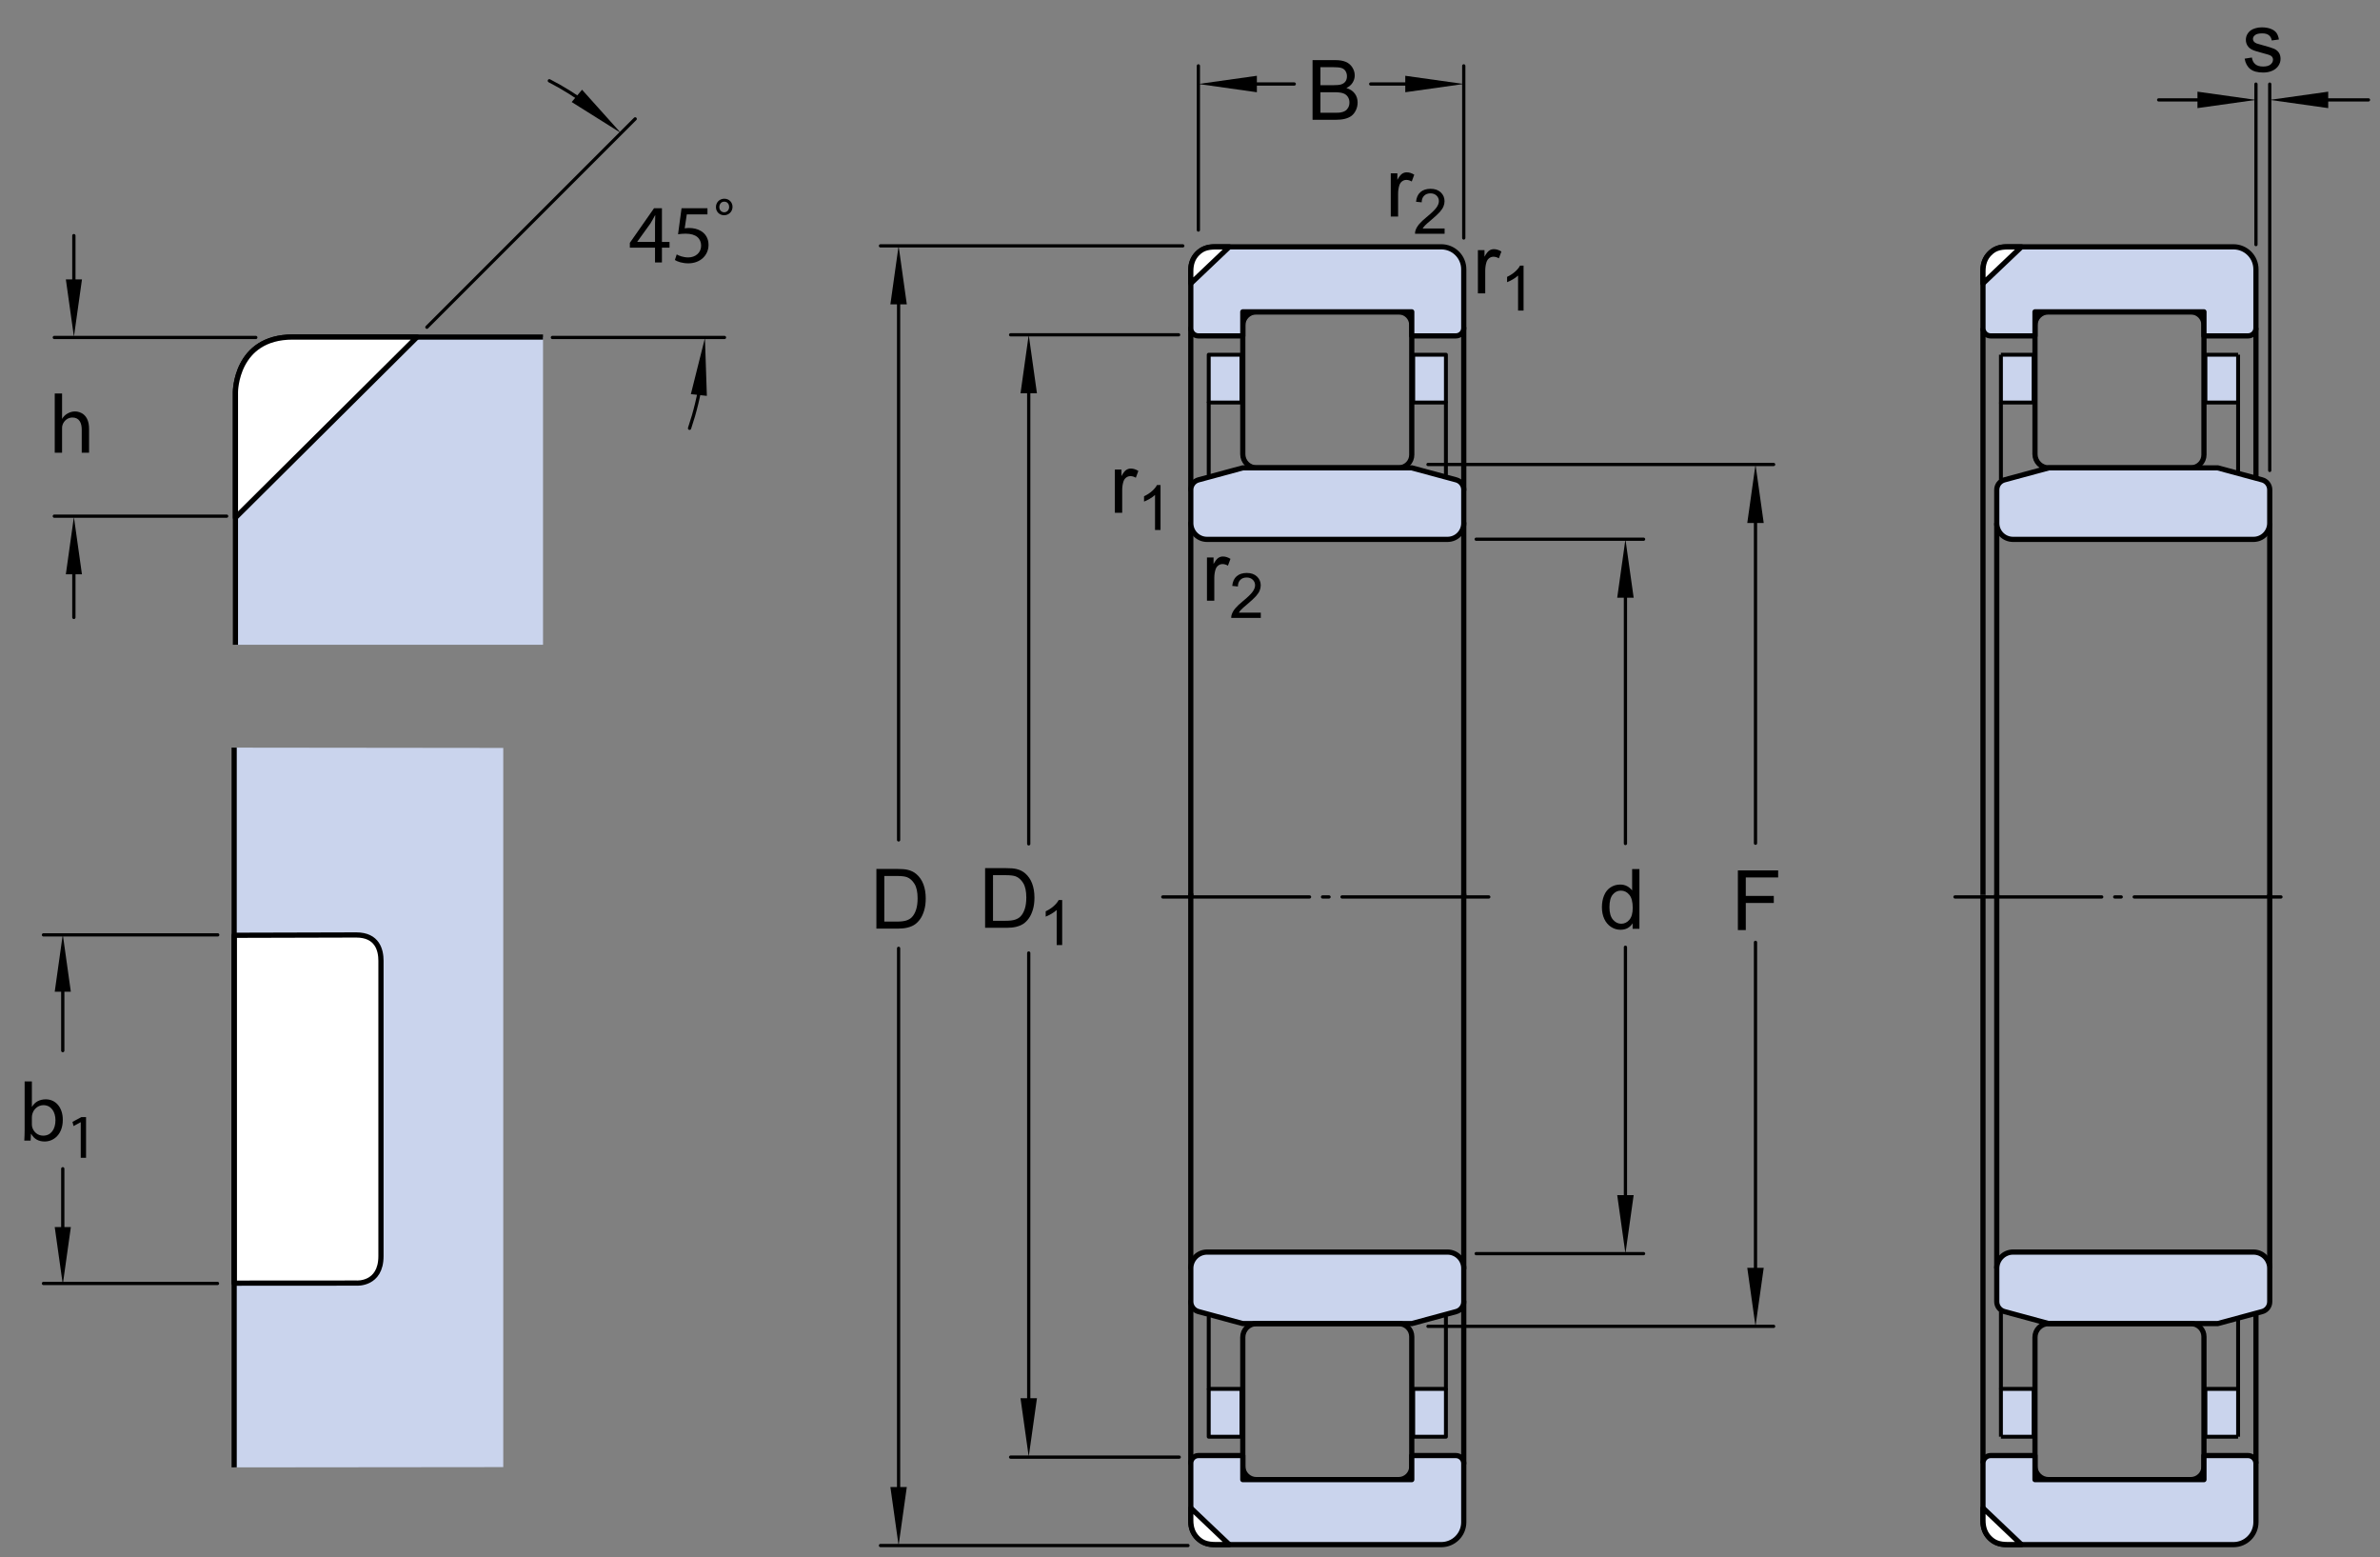 <?xml version="1.0" encoding="utf-8"?>
<!-- Generator: Adobe Illustrator 19.2.1, SVG Export Plug-In . SVG Version: 6.00 Build 0)  -->
<svg version="1.1" id="Lager_1" xmlns="http://www.w3.org/2000/svg" xmlns:xlink="http://www.w3.org/1999/xlink" x="0px" y="0px"
	 width="342.545px" height="224.021px" viewBox="0 0 342.545 224.021" enable-background="new 0 0 342.545 224.021"
	 xml:space="preserve">
<rect x="0" y="0" width="342.545" height="224.021" fill="#808080" stroke="none"/>
<line fill="none" stroke="#000000" stroke-width="0.748" stroke-linecap="round" stroke-linejoin="round" stroke-miterlimit="1" x1="171.385" y1="47.225" x2="171.385" y2="70.482"/>
<line fill="none" stroke="#000000" stroke-width="0.748" stroke-linecap="round" stroke-linejoin="round" stroke-miterlimit="1" x1="210.674" y1="47.188" x2="210.674" y2="70.47"/>
<line fill="none" stroke="#000000" stroke-width="0.748" stroke-linecap="round" stroke-linejoin="round" stroke-miterlimit="1" x1="210.674" y1="75.267" x2="210.674" y2="129.053"/>
<line fill="none" stroke="#000000" stroke-width="0.748" stroke-linecap="round" stroke-linejoin="round" stroke-miterlimit="1" x1="171.385" y1="75.267" x2="171.385" y2="129.053"/>
<path fill="#CAD4ED" stroke="#000000" stroke-width="0.748" stroke-linecap="round" stroke-linejoin="round" stroke-miterlimit="1" d="
	M178.87,67.317h24.32l6.395,1.726c0.645,0.176,1.09,0.761,1.09,1.428v4.797l0,0c0,0.622-0.246,1.215-0.684,1.653
	c-0.439,0.441-1.035,0.685-1.656,0.685h-34.611c-1.289,0-2.338-1.045-2.338-2.338l0,0v-4.785c0-0.676,0.451-1.264,1.104-1.439
	L178.87,67.317z"/>
<line fill="none" stroke="#000000" stroke-width="0.468" stroke-linecap="round" stroke-linejoin="round" stroke-miterlimit="1" stroke-dasharray="21.12,1.871,0.935,1.871" x1="167.357" y1="129.053" x2="214.596" y2="129.053"/>
<polyline fill="#CAD4ED" stroke="#000000" stroke-width="0.561" stroke-linecap="round" stroke-miterlimit="1" points="
	208.106,51.038 208.106,57.919 203.397,57.919 203.397,51.038 208.106,51.038 "/>
<line fill="none" stroke="#000000" stroke-width="0.561" stroke-linecap="round" stroke-miterlimit="1" x1="208.106" y1="57.919" x2="208.106" y2="68.251"/>
<polyline fill="#CAD4ED" stroke="#000000" stroke-width="0.561" stroke-linecap="round" stroke-miterlimit="1" points="
	173.968,51.038 173.968,57.919 178.678,57.919 178.678,51.038 173.968,51.038 "/>
<line fill="none" stroke="#000000" stroke-width="0.561" stroke-linecap="round" stroke-miterlimit="1" x1="173.968" y1="57.919" x2="173.968" y2="68.251"/>
<path fill="none" stroke="#000000" stroke-width="0.748" stroke-linecap="round" stroke-linejoin="round" stroke-miterlimit="1" d="
	M201.307,67.317c0.5,0,0.978-0.198,1.332-0.553c0.354-0.354,0.551-0.829,0.551-1.331V46.756c0-0.503-0.197-0.982-0.551-1.336
	c-0.359-0.354-0.836-0.554-1.34-0.554h-20.483c-0.519,0-1.01,0.204-1.376,0.568c-0.367,0.367-0.57,0.86-0.57,1.376l0,0v18.535l0,0
	c0,0.525,0.208,1.021,0.577,1.395c0.367,0.368,0.868,0.576,1.392,0.576H201.307z"/>
<line fill="none" stroke="#000000" stroke-width="0.748" stroke-linecap="round" stroke-linejoin="round" stroke-miterlimit="1" x1="171.385" y1="210.534" x2="171.385" y2="187.276"/>
<line fill="none" stroke="#000000" stroke-width="0.748" stroke-linecap="round" stroke-linejoin="round" stroke-miterlimit="1" x1="210.674" y1="210.569" x2="210.674" y2="187.288"/>
<line fill="none" stroke="#000000" stroke-width="0.748" stroke-linecap="round" stroke-linejoin="round" stroke-miterlimit="1" x1="210.674" y1="182.491" x2="210.674" y2="128.704"/>
<line fill="none" stroke="#000000" stroke-width="0.748" stroke-linecap="round" stroke-linejoin="round" stroke-miterlimit="1" x1="171.385" y1="182.491" x2="171.385" y2="128.704"/>
<path fill="#CAD4ED" stroke="#000000" stroke-width="0.748" stroke-linecap="round" stroke-linejoin="round" stroke-miterlimit="1" d="
	M178.87,190.44h24.32l6.395-1.727c0.645-0.172,1.09-0.758,1.09-1.426v-4.797l0,0c0-0.621-0.246-1.215-0.684-1.656
	c-0.439-0.438-1.035-0.684-1.656-0.684h-34.611c-1.289,0-2.338,1.051-2.338,2.34l0,0v4.785c0,0.676,0.451,1.266,1.104,1.438
	L178.87,190.44z"/>
<polyline fill="#CAD4ED" stroke="#000000" stroke-width="0.561" stroke-linecap="round" stroke-miterlimit="1" points="
	208.106,206.717 208.106,199.835 203.397,199.835 203.397,206.717 208.106,206.717 "/>
<line fill="none" stroke="#000000" stroke-width="0.561" stroke-linecap="round" stroke-miterlimit="1" x1="208.106" y1="199.835" x2="208.106" y2="189.506"/>
<polyline fill="#CAD4ED" stroke="#000000" stroke-width="0.561" stroke-linecap="round" stroke-miterlimit="1" points="
	173.968,206.717 173.968,199.835 178.678,199.835 178.678,206.717 173.968,206.717 "/>
<line fill="none" stroke="#000000" stroke-width="0.561" stroke-linecap="round" stroke-miterlimit="1" x1="173.968" y1="199.835" x2="173.968" y2="189.506"/>
<path fill="none" stroke="#000000" stroke-width="0.748" stroke-linecap="round" stroke-linejoin="round" stroke-miterlimit="1" d="
	M201.307,190.44c0.5,0,0.978,0.199,1.332,0.551c0.354,0.355,0.551,0.832,0.551,1.332v18.68c0,0.5-0.197,0.98-0.551,1.332
	c-0.359,0.355-0.836,0.555-1.34,0.555h-20.483c-0.519,0-1.01-0.203-1.376-0.57c-0.367-0.363-0.57-0.855-0.57-1.375l0,0v-18.535l0,0
	c0-0.523,0.208-1.02,0.577-1.391c0.367-0.371,0.868-0.578,1.392-0.578H201.307z"/>
<g>
	<g>
		<g>
			
				<line fill="none" stroke="#000000" stroke-width="0.468" stroke-linecap="round" stroke-linejoin="round" stroke-miterlimit="1" x1="148.061" y1="137.12" x2="148.061" y2="203.424"/>
			
				<line fill="none" stroke="#000000" stroke-width="0.468" stroke-linecap="round" stroke-linejoin="round" stroke-miterlimit="1" x1="148.061" y1="53.587" x2="148.061" y2="121.416"/>
			<polygon points="146.878,56.592 148.061,48.173 149.245,56.592 			"/>
			<polygon points="149.245,201.18 148.061,209.598 146.878,201.18 			"/>
			<g>
				<path d="M141.783,133.497v-8.59h2.959c0.668,0,1.178,0.041,1.529,0.123c0.492,0.113,0.912,0.318,1.26,0.615
					c0.453,0.383,0.792,0.872,1.017,1.468s0.337,1.276,0.337,2.042c0,0.652-0.076,1.23-0.229,1.734s-0.348,0.921-0.586,1.251
					s-0.499,0.59-0.782,0.779s-0.625,0.333-1.025,0.431s-0.86,0.146-1.38,0.146H141.783z M142.919,132.483h1.834
					c0.566,0,1.011-0.053,1.333-0.158s0.579-0.254,0.771-0.445c0.27-0.27,0.479-0.632,0.63-1.087s0.226-1.007,0.226-1.655
					c0-0.898-0.147-1.589-0.442-2.071s-0.653-0.806-1.075-0.97c-0.305-0.117-0.795-0.176-1.471-0.176h-1.805V132.483z"/>
				<path d="M152.876,135.972h-0.791v-5.041c-0.191,0.182-0.44,0.363-0.75,0.545c-0.309,0.182-0.586,0.318-0.832,0.409v-0.765
					c0.441-0.208,0.828-0.46,1.16-0.756c0.33-0.296,0.564-0.583,0.703-0.861h0.51V135.972z"/>
			</g>
		</g>
		
			<line fill="none" stroke="#000000" stroke-width="0.468" stroke-linecap="round" stroke-linejoin="round" stroke-miterlimit="1" x1="169.633" y1="48.173" x2="145.455" y2="48.173"/>
		
			<line fill="none" stroke="#000000" stroke-width="0.468" stroke-linecap="round" stroke-linejoin="round" stroke-miterlimit="1" x1="169.719" y1="209.655" x2="145.455" y2="209.655"/>
	</g>
	<g>
		<g>
			
				<line fill="none" stroke="#000000" stroke-width="0.468" stroke-linecap="round" stroke-linejoin="round" stroke-miterlimit="1" x1="129.332" y1="136.448" x2="129.332" y2="216.143"/>
			
				<line fill="none" stroke="#000000" stroke-width="0.468" stroke-linecap="round" stroke-linejoin="round" stroke-miterlimit="1" x1="129.332" y1="40.79" x2="129.332" y2="120.85"/>
			<polygon points="128.149,43.794 129.332,35.375 130.515,43.794 			"/>
			<polygon points="130.514,213.956 129.332,222.374 128.15,213.956 			"/>
			<g>
				<path d="M126.136,133.613v-8.59h2.959c0.668,0,1.178,0.041,1.529,0.123c0.492,0.113,0.912,0.318,1.26,0.615
					c0.453,0.383,0.792,0.872,1.017,1.468s0.337,1.276,0.337,2.042c0,0.652-0.076,1.23-0.229,1.734s-0.348,0.921-0.586,1.251
					s-0.499,0.59-0.782,0.779s-0.625,0.333-1.025,0.431s-0.86,0.146-1.38,0.146H126.136z M127.273,132.599h1.834
					c0.566,0,1.011-0.053,1.333-0.158s0.579-0.254,0.771-0.445c0.27-0.27,0.479-0.632,0.63-1.087s0.226-1.007,0.226-1.655
					c0-0.898-0.147-1.589-0.442-2.071s-0.653-0.806-1.075-0.97c-0.305-0.117-0.795-0.176-1.471-0.176h-1.805V132.599z"/>
			</g>
		</g>
		
			<line fill="none" stroke="#000000" stroke-width="0.468" stroke-linecap="round" stroke-linejoin="round" stroke-miterlimit="1" x1="170.233" y1="35.375" x2="126.724" y2="35.375"/>
		
			<line fill="none" stroke="#000000" stroke-width="0.468" stroke-linecap="round" stroke-linejoin="round" stroke-miterlimit="1" x1="170.981" y1="222.374" x2="126.724" y2="222.374"/>
	</g>
	<g>
		<g>
			
				<line fill="none" stroke="#000000" stroke-width="0.468" stroke-linecap="round" stroke-linejoin="round" stroke-miterlimit="1" x1="197.28" y1="12.085" x2="205.344" y2="12.085"/>
			
				<line fill="none" stroke="#000000" stroke-width="0.468" stroke-linecap="round" stroke-linejoin="round" stroke-miterlimit="1" x1="177.34" y1="12.085" x2="186.279" y2="12.085"/>
			<polygon points="180.898,13.271 172.479,12.085 180.898,10.903 			"/>
			<polygon points="202.256,10.903 210.674,12.085 202.256,13.271 			"/>
			<g>
				<path d="M188.911,17.238v-8.59h3.223c0.656,0,1.183,0.087,1.579,0.261s0.707,0.441,0.932,0.803s0.337,0.739,0.337,1.134
					c0,0.367-0.1,0.713-0.299,1.037s-0.5,0.586-0.902,0.785c0.52,0.152,0.919,0.412,1.198,0.779s0.419,0.801,0.419,1.301
					c0,0.402-0.085,0.776-0.255,1.122s-0.38,0.612-0.63,0.8s-0.563,0.329-0.94,0.425s-0.839,0.144-1.386,0.144H188.911z
					 M190.047,12.257h1.857c0.504,0,0.865-0.033,1.084-0.1c0.289-0.086,0.507-0.229,0.653-0.428s0.22-0.449,0.22-0.75
					c0-0.285-0.068-0.536-0.205-0.753s-0.332-0.365-0.586-0.445s-0.689-0.12-1.307-0.12h-1.717V12.257z M190.047,16.224h2.139
					c0.367,0,0.625-0.014,0.773-0.041c0.262-0.047,0.48-0.125,0.656-0.234s0.32-0.269,0.434-0.478s0.17-0.45,0.17-0.724
					c0-0.32-0.082-0.599-0.246-0.835s-0.392-0.402-0.683-0.498s-0.71-0.144-1.257-0.144h-1.986V16.224z"/>
			</g>
		</g>
		
			<line fill="none" stroke="#000000" stroke-width="0.468" stroke-linecap="round" stroke-linejoin="round" stroke-miterlimit="1" x1="172.479" y1="33.1" x2="172.479" y2="9.477"/>
		
			<line fill="none" stroke="#000000" stroke-width="0.468" stroke-linecap="round" stroke-linejoin="round" stroke-miterlimit="1" x1="210.674" y1="34.243" x2="210.674" y2="9.477"/>
	</g>
	<g>
		<g>
			
				<line fill="none" stroke="#000000" stroke-width="0.468" stroke-linecap="round" stroke-linejoin="round" stroke-miterlimit="1" x1="233.944" y1="136.288" x2="233.944" y2="174.143"/>
			
				<line fill="none" stroke="#000000" stroke-width="0.468" stroke-linecap="round" stroke-linejoin="round" stroke-miterlimit="1" x1="233.944" y1="82.997" x2="233.944" y2="121.366"/>
			<polygon points="232.76,86.001 233.944,77.583 235.127,86.001 			"/>
			<polygon points="235.127,171.956 233.944,180.374 232.76,171.956 			"/>
			<g>
				<path d="M234.976,133.635v-0.785c-0.395,0.617-0.975,0.926-1.74,0.926c-0.496,0-0.952-0.137-1.368-0.41
					s-0.738-0.655-0.967-1.146s-0.343-1.054-0.343-1.69c0-0.621,0.104-1.185,0.311-1.69s0.518-0.894,0.932-1.163
					s0.877-0.404,1.389-0.404c0.375,0,0.709,0.079,1.002,0.237s0.531,0.364,0.715,0.618v-3.082h1.049v8.59H234.976z M231.642,130.53
					c0,0.797,0.168,1.393,0.504,1.787s0.732,0.592,1.189,0.592c0.461,0,0.853-0.188,1.175-0.565s0.483-0.952,0.483-1.726
					c0-0.852-0.164-1.477-0.492-1.875s-0.732-0.598-1.213-0.598c-0.469,0-0.86,0.191-1.175,0.574S231.642,129.706,231.642,130.53z"
					/>
			</g>
		</g>
		
			<line fill="none" stroke="#000000" stroke-width="0.468" stroke-linecap="round" stroke-linejoin="round" stroke-miterlimit="1" x1="212.463" y1="77.583" x2="236.553" y2="77.583"/>
		
			<line fill="none" stroke="#000000" stroke-width="0.468" stroke-linecap="round" stroke-linejoin="round" stroke-miterlimit="1" x1="212.463" y1="180.374" x2="236.553" y2="180.374"/>
	</g>
	<g>
		<g>
			
				<line fill="none" stroke="#000000" stroke-width="0.468" stroke-linecap="round" stroke-linejoin="round" stroke-miterlimit="1" x1="252.663" y1="135.585" x2="252.663" y2="184.604"/>
			
				<line fill="none" stroke="#000000" stroke-width="0.468" stroke-linecap="round" stroke-linejoin="round" stroke-miterlimit="1" x1="252.663" y1="72.243" x2="252.663" y2="121.327"/>
			<polygon points="251.479,75.248 252.663,66.829 253.846,75.248 			"/>
			<polygon points="253.846,182.416 252.663,190.835 251.479,182.416 			"/>
			<g>
				<path d="M250.128,133.821v-8.59h5.795v1.014h-4.658v2.66h4.031v1.014h-4.031v3.902H250.128z"/>
			</g>
		</g>
		
			<line fill="none" stroke="#000000" stroke-width="0.468" stroke-linecap="round" stroke-linejoin="round" stroke-miterlimit="1" x1="205.526" y1="66.829" x2="255.272" y2="66.829"/>
		
			<line fill="none" stroke="#000000" stroke-width="0.468" stroke-linecap="round" stroke-linejoin="round" stroke-miterlimit="1" x1="205.526" y1="190.835" x2="255.272" y2="190.835"/>
	</g>
	<g>
		<path d="M212.71,42.212V35.99h0.949v0.943c0.242-0.441,0.466-0.732,0.671-0.873s0.431-0.211,0.677-0.211
			c0.355,0,0.717,0.113,1.084,0.34l-0.363,0.979c-0.258-0.152-0.516-0.229-0.773-0.229c-0.23,0-0.438,0.069-0.621,0.208
			s-0.314,0.331-0.393,0.577c-0.117,0.375-0.176,0.785-0.176,1.23v3.258H212.71z"/>
		<path d="M219.281,44.688h-0.791v-5.041c-0.191,0.182-0.44,0.363-0.75,0.545c-0.309,0.182-0.586,0.318-0.832,0.409v-0.765
			c0.441-0.208,0.828-0.46,1.16-0.756c0.33-0.296,0.564-0.583,0.703-0.861h0.51V44.688z"/>
	</g>
	<g>
		<path d="M200.169,31.159v-6.223h0.949v0.943c0.242-0.441,0.466-0.732,0.671-0.873s0.431-0.211,0.677-0.211
			c0.355,0,0.717,0.113,1.084,0.34l-0.363,0.979c-0.258-0.152-0.516-0.229-0.773-0.229c-0.23,0-0.438,0.069-0.621,0.208
			s-0.314,0.331-0.393,0.577c-0.117,0.375-0.176,0.785-0.176,1.23v3.258H200.169z"/>
		<path d="M207.917,32.874v0.76h-4.259c-0.006-0.19,0.024-0.374,0.093-0.549c0.107-0.29,0.281-0.576,0.521-0.857
			c0.238-0.281,0.583-0.606,1.034-0.976c0.7-0.574,1.174-1.029,1.42-1.364s0.369-0.653,0.369-0.952c0-0.313-0.112-0.578-0.336-0.793
			c-0.225-0.215-0.517-0.323-0.877-0.323c-0.381,0-0.686,0.114-0.914,0.343s-0.345,0.545-0.348,0.949l-0.812-0.083
			c0.056-0.606,0.265-1.068,0.629-1.387c0.362-0.317,0.851-0.477,1.463-0.477c0.618,0,1.107,0.171,1.468,0.514
			s0.54,0.768,0.54,1.274c0,0.258-0.053,0.511-0.158,0.76s-0.28,0.511-0.524,0.787c-0.245,0.275-0.651,0.653-1.22,1.134
			c-0.475,0.398-0.779,0.669-0.914,0.811s-0.246,0.285-0.334,0.428H207.917z"/>
	</g>
	<g>
		<path d="M160.459,73.781v-6.223h0.949v0.943c0.242-0.441,0.466-0.732,0.671-0.873s0.431-0.211,0.677-0.211
			c0.355,0,0.717,0.113,1.084,0.34l-0.363,0.979c-0.258-0.152-0.516-0.229-0.773-0.229c-0.23,0-0.438,0.069-0.621,0.208
			s-0.314,0.331-0.393,0.577c-0.117,0.375-0.176,0.785-0.176,1.23v3.258H160.459z"/>
		<path d="M167.03,76.256h-0.791v-5.041c-0.191,0.182-0.44,0.363-0.75,0.545c-0.309,0.182-0.586,0.318-0.832,0.409v-0.765
			c0.441-0.208,0.828-0.46,1.16-0.756c0.33-0.296,0.564-0.583,0.703-0.861h0.51V76.256z"/>
	</g>
	<g>
		<path d="M173.714,86.432V80.21h0.949v0.943c0.242-0.441,0.466-0.732,0.671-0.873s0.431-0.211,0.677-0.211
			c0.355,0,0.717,0.113,1.084,0.34l-0.363,0.979c-0.258-0.152-0.516-0.229-0.773-0.229c-0.23,0-0.438,0.069-0.621,0.208
			s-0.314,0.331-0.393,0.577c-0.117,0.375-0.176,0.785-0.176,1.23v3.258H173.714z"/>
		<path d="M181.462,88.147v0.76h-4.259c-0.006-0.19,0.024-0.374,0.093-0.549c0.107-0.29,0.281-0.576,0.521-0.857
			c0.238-0.281,0.583-0.606,1.034-0.976c0.7-0.574,1.174-1.029,1.42-1.364s0.369-0.653,0.369-0.952c0-0.313-0.112-0.578-0.336-0.793
			c-0.225-0.215-0.517-0.323-0.877-0.323c-0.381,0-0.686,0.114-0.914,0.343s-0.345,0.545-0.348,0.949l-0.812-0.083
			c0.056-0.606,0.265-1.068,0.629-1.387c0.362-0.317,0.851-0.477,1.463-0.477c0.618,0,1.107,0.171,1.468,0.514
			s0.54,0.768,0.54,1.274c0,0.258-0.053,0.511-0.158,0.76s-0.28,0.511-0.524,0.787c-0.245,0.275-0.651,0.653-1.22,1.134
			c-0.475,0.398-0.779,0.669-0.914,0.811s-0.246,0.285-0.334,0.428H181.462z"/>
	</g>
</g>
<line fill="none" stroke="#000000" stroke-width="0.748" stroke-linejoin="round" stroke-miterlimit="1" x1="285.403" y1="47.225" x2="285.403" y2="128.704"/>
<line fill="none" stroke="#000000" stroke-width="0.748" stroke-linejoin="round" stroke-miterlimit="1" x1="324.692" y1="47.188" x2="324.692" y2="70.47"/>
<line fill="none" stroke="#000000" stroke-width="0.468" stroke-linecap="round" stroke-linejoin="round" stroke-miterlimit="1" stroke-dasharray="21.12,1.871,0.935,1.871" x1="281.374" y1="129.053" x2="328.614" y2="129.053"/>
<g>
	<g>
		<polyline fill="#CAD4ED" stroke="#000000" stroke-width="0.561" stroke-linejoin="round" stroke-miterlimit="1" points="
			322.123,51.038 322.123,57.919 317.414,57.919 317.414,51.038 322.123,51.038 		"/>
		
			<line fill="none" stroke="#000000" stroke-width="0.561" stroke-linejoin="round" stroke-miterlimit="1" x1="322.123" y1="57.919" x2="322.123" y2="68.251"/>
	</g>
	<g>
		<polyline fill="#CAD4ED" stroke="#000000" stroke-width="0.561" stroke-linejoin="round" stroke-miterlimit="1" points="
			287.986,51.038 287.986,57.919 292.696,57.919 292.696,51.038 287.986,51.038 		"/>
		
			<line fill="none" stroke="#000000" stroke-width="0.561" stroke-linejoin="round" stroke-miterlimit="1" x1="287.986" y1="57.919" x2="287.986" y2="69.042"/>
	</g>
</g>
<g>
	<path fill="none" stroke="#000000" stroke-width="0.748" stroke-linejoin="round" stroke-miterlimit="1" d="M315.325,67.317
		c0.5,0,0.978-0.198,1.332-0.553c0.353-0.354,0.551-0.829,0.551-1.331V46.756c0-0.503-0.197-0.982-0.551-1.336
		c-0.359-0.354-0.836-0.554-1.34-0.554h-20.483c-0.519,0-1.01,0.204-1.376,0.568c-0.367,0.367-0.57,0.86-0.57,1.376l0,0v18.535l0,0
		c0,0.525,0.208,1.021,0.577,1.395c0.367,0.368,0.868,0.576,1.392,0.576H315.325z"/>
</g>
<line fill="none" stroke="#000000" stroke-width="0.748" stroke-linejoin="round" stroke-miterlimit="1" x1="285.403" y1="210.534" x2="285.403" y2="128.704"/>
<line fill="none" stroke="#000000" stroke-width="0.748" stroke-linejoin="round" stroke-miterlimit="1" x1="324.692" y1="210.569" x2="324.692" y2="187.288"/>
<g>
	
		<line fill="none" stroke="#000000" stroke-width="0.748" stroke-linejoin="round" stroke-miterlimit="1" x1="326.674" y1="75.267" x2="326.674" y2="129.053"/>
	
		<line fill="none" stroke="#000000" stroke-width="0.748" stroke-linejoin="round" stroke-miterlimit="1" x1="287.385" y1="75.267" x2="287.385" y2="129.053"/>
	<g>
		<path fill="#CAD4ED" stroke="#000000" stroke-width="0.748" stroke-linejoin="round" stroke-miterlimit="1" d="M294.87,67.317
			h24.32l6.395,1.726c0.645,0.176,1.09,0.761,1.09,1.428v4.797l0,0c0,0.622-0.246,1.215-0.684,1.653
			c-0.439,0.441-1.035,0.685-1.656,0.685h-34.611c-1.289,0-2.338-1.045-2.338-2.338l0,0v-4.785c0-0.676,0.451-1.264,1.104-1.439
			L294.87,67.317z"/>
	</g>
	
		<line fill="none" stroke="#000000" stroke-width="0.748" stroke-linejoin="round" stroke-miterlimit="1" x1="326.674" y1="182.491" x2="326.674" y2="128.704"/>
	
		<line fill="none" stroke="#000000" stroke-width="0.748" stroke-linejoin="round" stroke-miterlimit="1" x1="287.385" y1="182.491" x2="287.385" y2="128.704"/>
	<g>
		<path fill="#CAD4ED" stroke="#000000" stroke-width="0.748" stroke-linejoin="round" stroke-miterlimit="1" d="M294.87,190.44
			h24.32l6.395-1.727c0.645-0.172,1.09-0.758,1.09-1.426v-4.797l0,0c0-0.621-0.246-1.215-0.684-1.656
			c-0.439-0.438-1.035-0.684-1.656-0.684h-34.611c-1.289,0-2.338,1.051-2.338,2.34l0,0v4.785c0,0.676,0.451,1.266,1.104,1.438
			L294.87,190.44z"/>
	</g>
</g>
<g>
	<polyline fill="#CAD4ED" stroke="#000000" stroke-width="0.561" stroke-linejoin="round" stroke-miterlimit="1" points="
		322.123,206.717 322.123,199.835 317.414,199.835 317.414,206.717 322.123,206.717 	"/>
	
		<line fill="none" stroke="#000000" stroke-width="0.561" stroke-linejoin="round" stroke-miterlimit="1" x1="322.123" y1="199.835" x2="322.123" y2="189.506"/>
</g>
<g>
	<polyline fill="#CAD4ED" stroke="#000000" stroke-width="0.561" stroke-linejoin="round" stroke-miterlimit="1" points="
		287.986,206.717 287.986,199.835 292.696,199.835 292.696,206.717 287.986,206.717 	"/>
	
		<line fill="none" stroke="#000000" stroke-width="0.561" stroke-linejoin="round" stroke-miterlimit="1" x1="287.986" y1="199.835" x2="287.986" y2="188.713"/>
</g>
<g>
	<path fill="none" stroke="#000000" stroke-width="0.748" stroke-linejoin="round" stroke-miterlimit="1" d="M315.325,190.44
		c0.5,0,0.978,0.199,1.332,0.551c0.353,0.355,0.551,0.832,0.551,1.332v18.68c0,0.5-0.197,0.98-0.551,1.332
		c-0.359,0.355-0.836,0.555-1.34,0.555h-20.483c-0.519,0-1.01-0.203-1.376-0.57c-0.367-0.363-0.57-0.855-0.57-1.375l0,0v-18.535l0,0
		c0-0.523,0.208-1.02,0.577-1.391c0.367-0.371,0.868-0.578,1.392-0.578H315.325z"/>
</g>
<line fill="none" stroke="#000000" stroke-width="0.468" stroke-linecap="round" stroke-miterlimit="1" x1="324.692" y1="35.191" x2="324.692" y2="12.103"/>
<line fill="none" stroke="#000000" stroke-width="0.468" stroke-linecap="round" stroke-miterlimit="1" x1="326.674" y1="67.684" x2="326.674" y2="12.103"/>
<line fill="none" stroke="#000000" stroke-width="0.468" stroke-linecap="round" stroke-miterlimit="1" x1="331.913" y1="14.372" x2="340.885" y2="14.372"/>
<polyline points="326.674,14.372 335.092,15.556 335.092,13.189 326.674,14.372 "/>
<polyline points="324.692,14.372 316.274,13.189 316.274,15.556 324.692,14.372 "/>
<g>
	<path d="M323.063,8.44l1.043-0.164c0.059,0.418,0.222,0.738,0.489,0.961s0.642,0.334,1.122,0.334c0.484,0,0.844-0.099,1.078-0.296
		s0.352-0.429,0.352-0.694c0-0.238-0.104-0.426-0.311-0.562c-0.145-0.094-0.504-0.213-1.078-0.357
		c-0.773-0.195-1.31-0.364-1.608-0.507s-0.525-0.34-0.68-0.592s-0.231-0.53-0.231-0.835c0-0.277,0.063-0.534,0.19-0.771
		s0.3-0.433,0.519-0.589c0.164-0.121,0.388-0.224,0.671-0.308c0.283-0.084,0.587-0.126,0.911-0.126c0.488,0,0.917,0.07,1.286,0.211
		s0.642,0.331,0.817,0.571s0.297,0.562,0.363,0.964l-1.031,0.141c-0.047-0.32-0.183-0.57-0.407-0.75s-0.542-0.27-0.952-0.27
		c-0.484,0-0.83,0.08-1.037,0.24s-0.311,0.348-0.311,0.562c0,0.137,0.043,0.26,0.129,0.369c0.086,0.113,0.221,0.207,0.404,0.281
		c0.105,0.039,0.416,0.129,0.932,0.27c0.746,0.199,1.267,0.362,1.562,0.489s0.526,0.312,0.694,0.554s0.252,0.543,0.252,0.902
		c0,0.352-0.103,0.683-0.308,0.993s-0.501,0.551-0.888,0.721s-0.824,0.255-1.312,0.255c-0.809,0-1.425-0.168-1.849-0.504
		S323.18,9.1,323.063,8.44z"/>
</g>
<line fill="none" stroke="#000000" stroke-width="0.468" stroke-linecap="round" stroke-miterlimit="1" x1="310.69" y1="14.372" x2="319.209" y2="14.372"/>
<path fill="#CAD4ED" stroke="#000000" stroke-width="0.748" stroke-linejoin="round" stroke-miterlimit="1" d="M178.87,44.867
	h24.32v3.463h6.342c0.307,0,0.592-0.121,0.809-0.337c0.213-0.213,0.332-0.501,0.332-0.806v-8.44c0-0.858-0.34-1.679-0.947-2.286
	c-0.607-0.607-1.426-0.947-2.285-0.947h-32.809c-0.863,0-1.684,0.34-2.296,0.95c-0.61,0.609-0.95,1.433-0.95,2.296l0,0v8.465l0,0
	c0,0.61,0.494,1.105,1.102,1.105h6.383V44.867z"/>
<path fill="#FFFFFF" stroke="#000000" stroke-width="0.748" stroke-linecap="round" stroke-linejoin="round" stroke-miterlimit="1" d="
	M171.385,39.027v1.755l0,0l5.535-5.262h-1.865c-1.384,0-2.058,0.289-2.718,0.948C171.677,37.128,171.385,37.967,171.385,39.027
	L171.385,39.027z"/>
<path fill="#CAD4ED" stroke="#000000" stroke-width="0.748" stroke-linejoin="round" stroke-miterlimit="1" d="M178.87,212.891
	h24.32v-3.463h6.342c0.307,0,0.592,0.121,0.809,0.337c0.213,0.213,0.332,0.501,0.332,0.806v8.44c0,0.858-0.34,1.679-0.947,2.286
	c-0.607,0.607-1.426,0.947-2.285,0.947h-32.809c-0.863,0-1.684-0.34-2.296-0.95c-0.61-0.609-0.95-1.433-0.95-2.296l0,0v-8.465l0,0
	c0-0.61,0.494-1.105,1.102-1.105h6.383V212.891z"/>
<path fill="#FFFFFF" stroke="#000000" stroke-width="0.748" stroke-linecap="round" stroke-linejoin="round" stroke-miterlimit="1" d="
	M171.385,218.731v-1.756l0,0l5.535,5.262h-1.865c-1.384,0-2.058-0.289-2.718-0.947C171.677,220.629,171.385,219.791,171.385,218.731
	L171.385,218.731z"/>
<path fill="#CAD4ED" stroke="#000000" stroke-width="0.748" stroke-linejoin="round" stroke-miterlimit="1" d="M292.888,44.867
	h24.32v3.463h6.342c0.307,0,0.592-0.121,0.809-0.337c0.213-0.213,0.332-0.501,0.332-0.806v-8.44c0-0.858-0.34-1.679-0.947-2.286
	c-0.607-0.607-1.426-0.947-2.285-0.947H288.65c-0.863,0-1.685,0.34-2.296,0.95c-0.61,0.609-0.95,1.433-0.95,2.296l0,0v8.465l0,0
	c0,0.61,0.494,1.105,1.102,1.105h6.383V44.867z"/>
<path fill="#FFFFFF" stroke="#000000" stroke-width="0.748" stroke-linecap="round" stroke-linejoin="round" stroke-miterlimit="1" d="
	M285.404,39.027v1.755l0,0l5.535-5.262h-1.865c-1.384,0-2.058,0.289-2.718,0.948C285.696,37.128,285.404,37.967,285.404,39.027
	L285.404,39.027z"/>
<path fill="#CAD4ED" stroke="#000000" stroke-width="0.748" stroke-linejoin="round" stroke-miterlimit="1" d="M292.888,212.891
	h24.32v-3.463h6.342c0.307,0,0.592,0.121,0.809,0.337c0.213,0.213,0.332,0.501,0.332,0.806v8.44c0,0.858-0.34,1.679-0.947,2.286
	c-0.607,0.607-1.426,0.947-2.285,0.947H288.65c-0.863,0-1.685-0.34-2.296-0.95c-0.61-0.609-0.95-1.433-0.95-2.296l0,0v-8.465l0,0
	c0-0.61,0.494-1.105,1.102-1.105h6.383V212.891z"/>
<path fill="#FFFFFF" stroke="#000000" stroke-width="0.748" stroke-linecap="round" stroke-linejoin="round" stroke-miterlimit="1" d="
	M285.404,218.731v-1.756l0,0l5.535,5.262h-1.865c-1.384,0-2.058-0.289-2.718-0.947C285.696,220.629,285.404,219.791,285.404,218.731
	L285.404,218.731z"/>
<g>
	<path fill="#CAD4ED" d="M78.155,48.493c0,0-27.805,0-36.039,0s-8.23,7.922-8.23,7.922v36.352h44.27V48.493z"/>
	<polygon fill="#CAD4ED" points="33.702,107.57 72.432,107.613 72.432,211.092 33.702,211.131 	"/>
	<path fill="#FFFFFF" stroke="#000000" stroke-width="0.748" stroke-linejoin="round" stroke-miterlimit="1" d="M33.702,134.571
		c0,0,14.506-0.047,17.568-0.047s3.562,2.211,3.562,3.711s0,38.377,0,42.502s-3.5,3.875-3.5,3.875l-17.631,0.012v-25.078V134.571z"
		/>
	<path fill="none" stroke="#000000" stroke-width="0.748" stroke-linejoin="round" stroke-miterlimit="1" d="M78.155,48.493
		c0,0-27.805,0-36.039,0s-8.23,7.922-8.23,7.922v36.352"/>
	<path fill="#FFFFFF" stroke="#000000" stroke-width="0.748" stroke-linejoin="round" stroke-miterlimit="1" d="M33.885,74.481
		l26.141-25.989c-7.039,0-14.355,0-17.91,0c-8.234,0-8.23,7.922-8.23,7.922V74.481z"/>
	<polygon points="99.432,56.712 101.46,48.625 101.737,56.958 	"/>
	<polygon points="83.772,12.909 89.335,19.11 82.28,14.68 	"/>
	<polygon points="10.198,176.555 9.038,184.809 7.877,176.555 	"/>
	<polygon points="7.876,142.694 9.036,134.442 10.196,142.694 	"/>
	
		<line fill="none" stroke="#000000" stroke-width="0.471" stroke-linecap="round" stroke-linejoin="round" x1="36.815" y1="48.555" x2="7.819" y2="48.555"/>
	
		<line fill="none" stroke="#000000" stroke-width="0.471" stroke-linecap="round" stroke-linejoin="round" x1="104.272" y1="48.555" x2="79.506" y2="48.555"/>
	
		<line fill="none" stroke="#000000" stroke-width="0.471" stroke-linecap="round" stroke-linejoin="round" x1="32.62" y1="74.267" x2="7.819" y2="74.267"/>
	
		<line fill="none" stroke="#000000" stroke-width="0.471" stroke-linecap="round" stroke-linejoin="round" x1="31.338" y1="134.512" x2="6.256" y2="134.512"/>
	
		<line fill="none" stroke="#000000" stroke-width="0.471" stroke-linecap="round" stroke-linejoin="round" x1="31.305" y1="184.665" x2="6.256" y2="184.665"/>
	
		<line fill="none" stroke="#000000" stroke-width="0.471" stroke-linecap="round" stroke-linejoin="round" x1="9.034" y1="151.163" x2="9.034" y2="137.717"/>
	
		<line fill="none" stroke="#000000" stroke-width="0.471" stroke-linecap="round" stroke-linejoin="round" x1="9.034" y1="181.325" x2="9.034" y2="168.163"/>
	<polygon points="9.475,82.634 10.635,74.38 11.795,82.634 	"/>
	<polygon points="11.799,40.204 10.639,48.457 9.479,40.204 	"/>
	
		<line fill="none" stroke="#000000" stroke-width="0.471" stroke-linecap="round" stroke-linejoin="round" x1="10.631" y1="88.833" x2="10.631" y2="77.657"/>
	
		<line fill="none" stroke="#000000" stroke-width="0.471" stroke-linecap="round" stroke-linejoin="round" x1="10.631" y1="45.079" x2="10.631" y2="33.903"/>
	
		<line fill="none" stroke="#000000" stroke-width="0.471" stroke-linecap="round" stroke-linejoin="round" x1="91.42" y1="17.102" x2="61.44" y2="47.082"/>
	<path fill="none" stroke="#000000" stroke-width="0.471" stroke-linecap="round" stroke-linejoin="round" d="M79.065,11.622
		c1.93,0.998,3.77,2.143,5.508,3.422"/>
	<path fill="none" stroke="#000000" stroke-width="0.471" stroke-linecap="round" stroke-linejoin="round" d="M100.987,54.375
		c-0.363,2.493-0.953,4.915-1.742,7.247"/>
	<g>
		<path d="M94.274,37.758v-2.123h-3.622V34.94l3.479-4.978h1.139v4.846h1.092v0.827h-1.092v2.123H94.274z M94.274,34.808v-2.603
			c0-0.408,0.012-0.816,0.036-1.224h-0.036c-0.239,0.456-0.432,0.792-0.647,1.151l-1.907,2.65v0.024H94.274z"/>
		<path d="M101.822,30.85h-2.975l-0.3,2.003c0.18-0.024,0.348-0.048,0.636-0.048c0.6,0,1.199,0.132,1.679,0.419
			c0.612,0.348,1.115,1.02,1.115,2.003c0,1.523-1.211,2.663-2.902,2.663c-0.852,0-1.57-0.24-1.942-0.479l0.264-0.804
			c0.324,0.192,0.959,0.432,1.667,0.432c0.995,0,1.847-0.647,1.847-1.691c-0.012-1.007-0.684-1.727-2.242-1.727
			c-0.444,0-0.792,0.048-1.08,0.084l0.504-3.742h3.73V30.85z"/>
		<path d="M105.43,29.762c0,0.729-0.585,1.207-1.206,1.207c-0.702,0-1.18-0.531-1.18-1.162c-0.009-0.693,0.531-1.215,1.197-1.215
			C104.98,28.591,105.43,29.149,105.43,29.762z M103.531,29.807c0,0.415,0.307,0.738,0.702,0.738c0.405,0,0.712-0.333,0.712-0.774
			c0-0.333-0.198-0.756-0.712-0.756C103.765,29.015,103.531,29.42,103.531,29.807z"/>
	</g>
	<g>
		<path d="M7.879,56.62h1.055v3.622h0.024c0.168-0.3,0.432-0.563,0.756-0.743c0.312-0.18,0.684-0.3,1.079-0.3
			c0.779,0,2.026,0.479,2.026,2.482v3.454h-1.055v-3.334c0-0.936-0.348-1.728-1.344-1.728c-0.684,0-1.224,0.48-1.415,1.056
			c-0.06,0.144-0.072,0.3-0.072,0.504v3.502H7.879V56.62z"/>
	</g>
	<g>
		<path d="M3.496,164.109c0.024-0.396,0.049-0.983,0.049-1.499v-7.016h1.043v3.646h0.024c0.371-0.647,1.043-1.067,1.979-1.067
			c1.439,0,2.459,1.199,2.446,2.962c0,2.075-1.307,3.106-2.603,3.106c-0.839,0-1.511-0.323-1.942-1.091H4.455l-0.048,0.959H3.496z
			 M4.587,161.783c0,0.132,0.024,0.264,0.048,0.384c0.204,0.731,0.815,1.235,1.583,1.235c1.104,0,1.764-0.899,1.764-2.231
			c0-1.163-0.6-2.158-1.728-2.158c-0.72,0-1.392,0.491-1.607,1.295c-0.023,0.12-0.06,0.264-0.06,0.432V161.783z"/>
		<path d="M11.621,161.47h-0.019l-1.018,0.55l-0.152-0.604l1.278-0.684h0.675v5.852h-0.765V161.47z"/>
	</g>
	
		<line fill="none" stroke="#000000" stroke-width="0.748" stroke-linejoin="round" stroke-miterlimit="1" x1="33.702" y1="107.57" x2="33.702" y2="211.131"/>
</g>
</svg>
